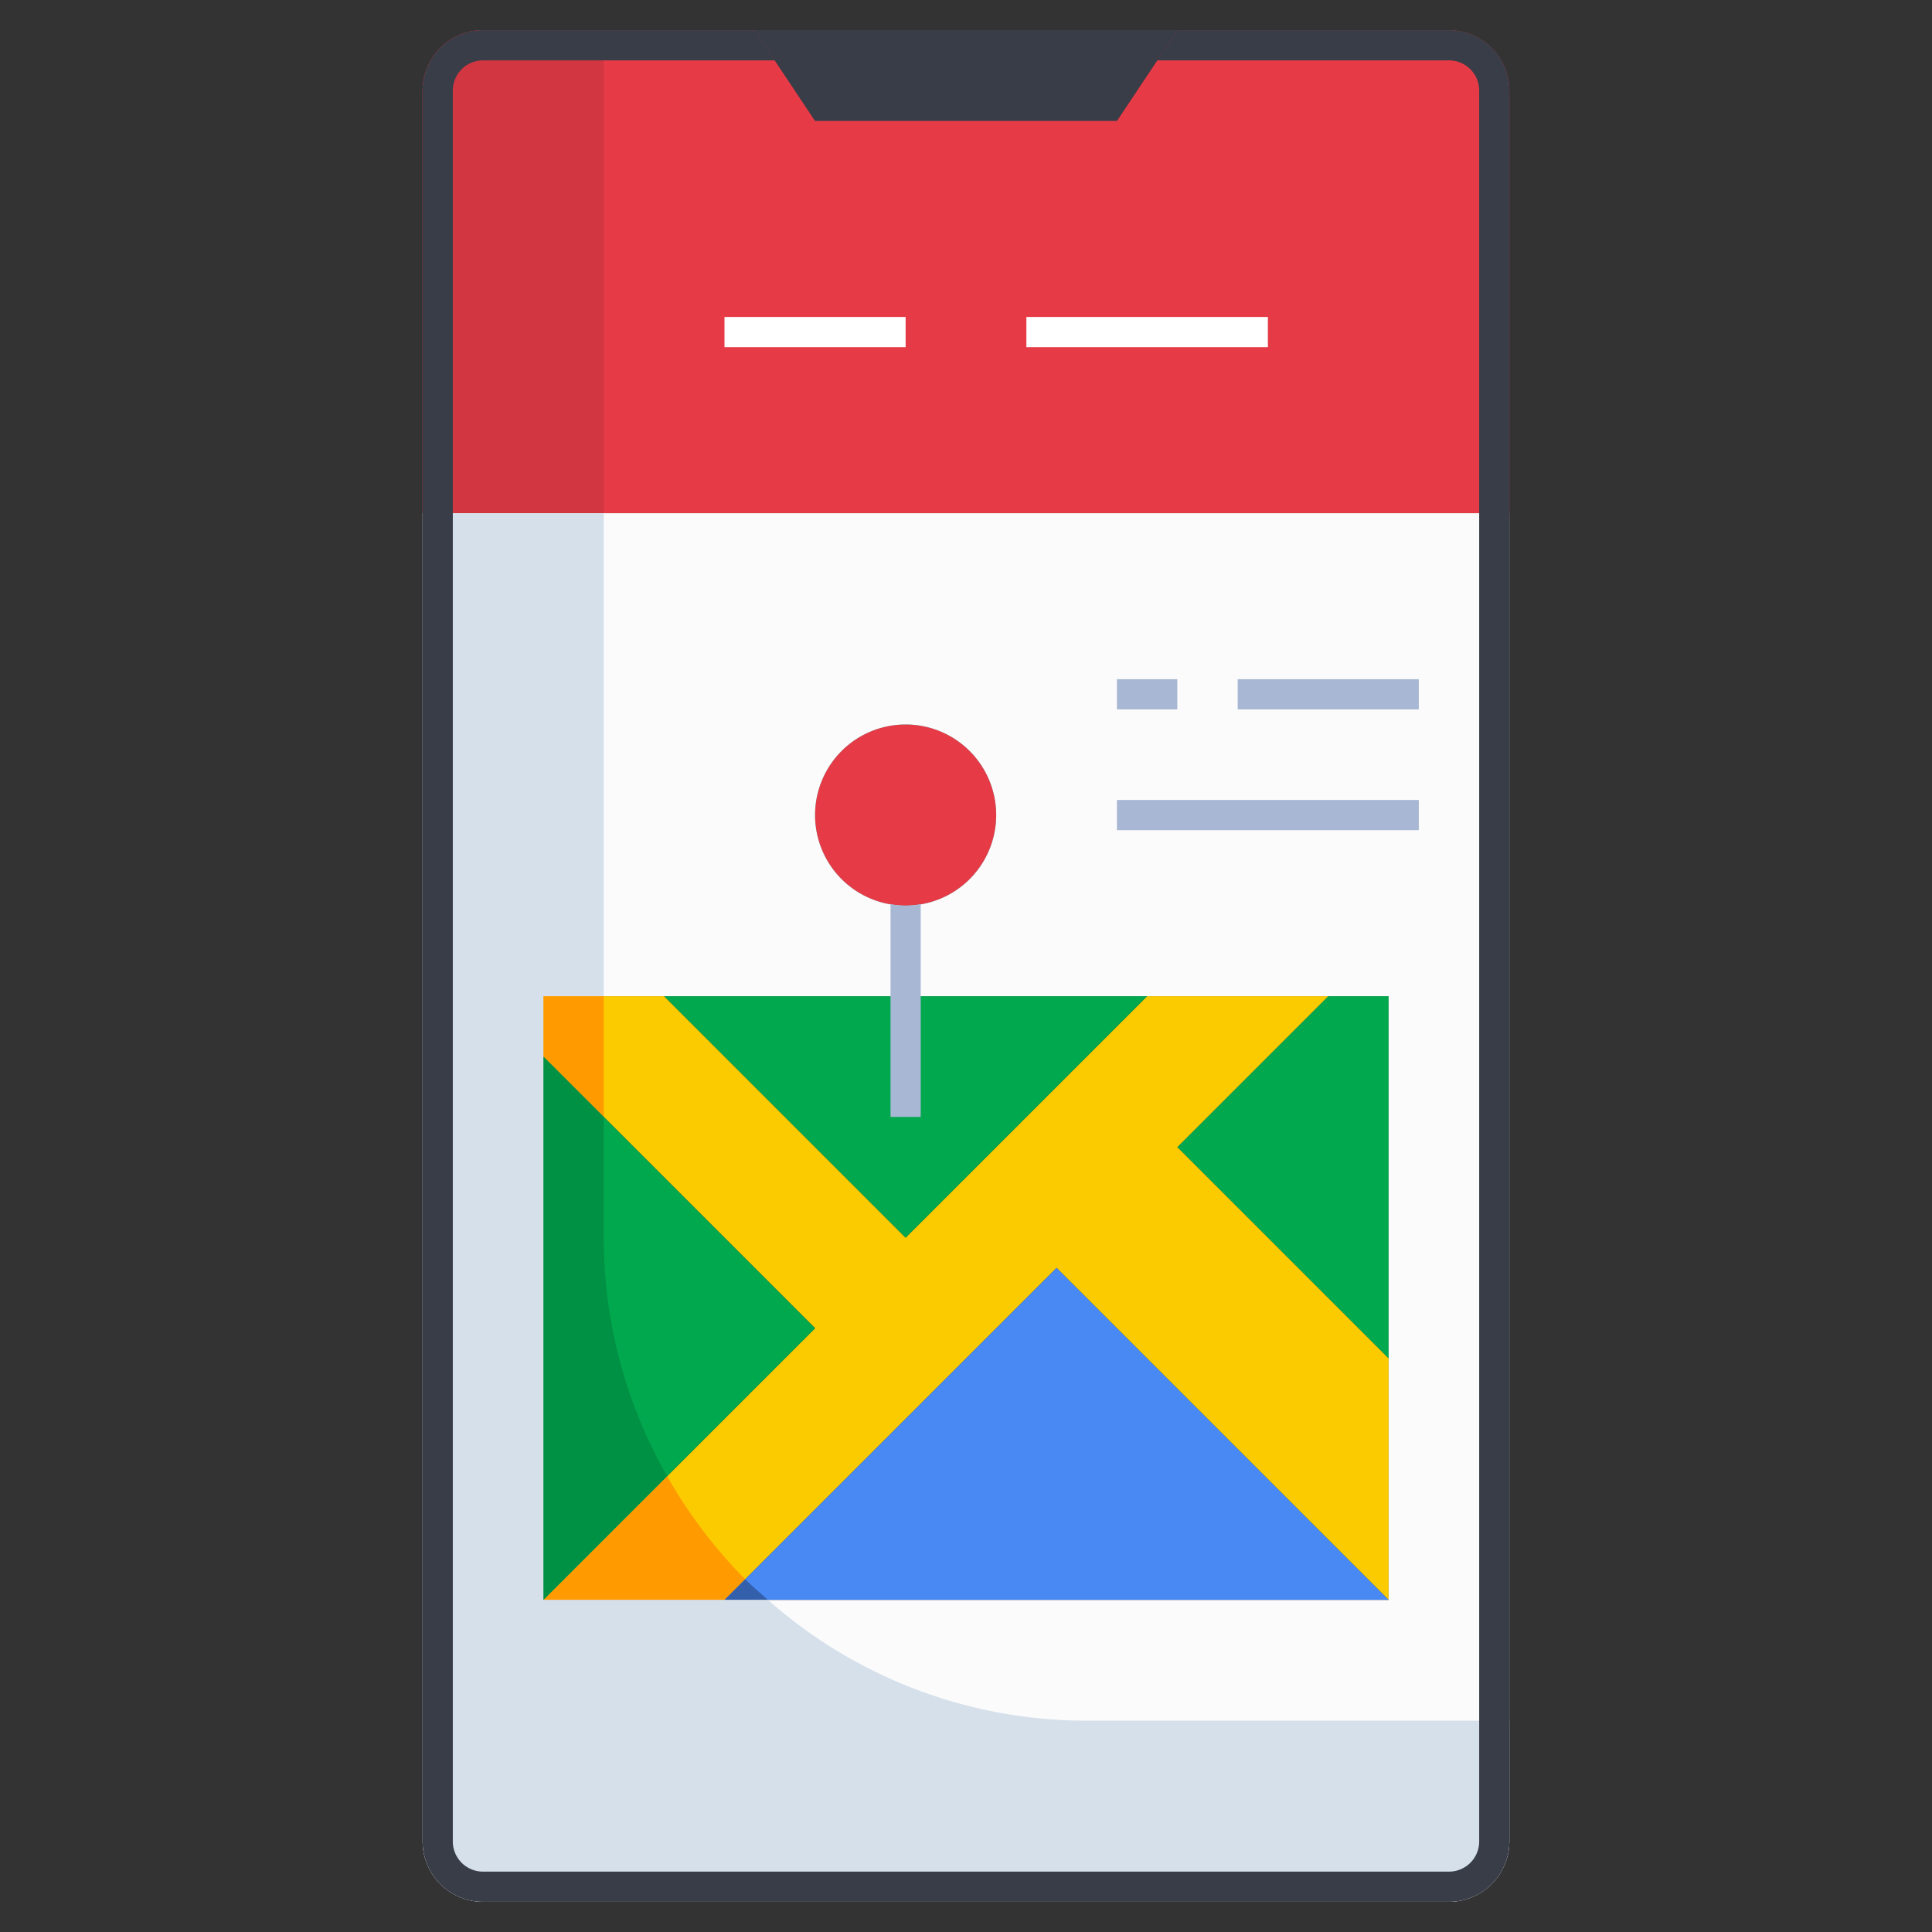 <svg xmlns="http://www.w3.org/2000/svg" viewBox="0 0 64 64"><rect x="0" y="0" width="64" height="64" fill="#333333" stroke="none"/><g id="_04-Mobile" data-name="04-Mobile"><polygon points="46 33 46 45 39 38 44 33 46 33" style="fill:#01a84e"></polygon><polygon points="46 45 46 53 35 42 24 53 18 53 27 44 18 35 18 33 22 33 30 41 38 33 44 33 39 38 46 45" style="fill:#fbcb00"></polygon><polygon points="46 53 24 53 35 42 46 53" style="fill:#4989f4"></polygon><polygon points="38 33 30 41 22 33 38 33" style="fill:#01a84e"></polygon><polygon points="27 44 18 53 18 35 27 44" style="fill:#01a84e"></polygon><circle cx="30" cy="27" r="3" style="fill:#e63b47"></circle><path d="M50,3V17H14V3a2.006,2.006,0,0,1,2-2h9l2,3H37l2-3h9A2.006,2.006,0,0,1,50,3Z" style="fill:#e63b47"></path><path d="M38,33H18V53H46V33H38Zm-8-3a3,3,0,1,0-3-3A3,3,0,0,0,30,30ZM50,17V61a2.006,2.006,0,0,1-2,2H16a2.006,2.006,0,0,1-2-2V17Z" style="fill:#fbfbfb"></path><rect x="34" y="10.5" width="8" height="1" style="fill:#fff"></rect><rect x="24" y="10.5" width="6" height="1" style="fill:#fff"></rect><rect x="41" y="22.5" width="6" height="1" style="fill:#a8b7d4"></rect><rect x="37" y="22.5" width="2" height="1" style="fill:#a8b7d4"></rect><rect x="37" y="26.5" width="10" height="1" style="fill:#a8b7d4"></rect><path d="M29.5,29.95V37h1V29.95a2.525,2.525,0,0,1-1,0Z" style="fill:#a8b7d4"></path><polygon points="39 1 37 4 27 4 25 1 39 1" style="fill:#393d48"></polygon><polygon points="18 35 20 37 20 33 18 33 18 35" style="fill:#ff9b00"></polygon><path d="M22.1,48.9,18,53h6l.686-.686A16.08,16.08,0,0,1,22.1,48.9Z" style="fill:#ff9b00"></path><path d="M24,53h1.441c-.255-.225-.514-.446-.755-.686Z" style="fill:#335fab"></path><path d="M20,41V37l-2-2V53l4.1-4.1A15.908,15.908,0,0,1,20,41Z" style="fill:#019144"></path><path d="M20,1H16a2.006,2.006,0,0,0-2,2V17h6Z" style="fill:#d13641"></path><path d="M25.441,53H18V33h2V17H14V61a2.006,2.006,0,0,0,2,2H48a2.006,2.006,0,0,0,2-2V57H36A15.924,15.924,0,0,1,25.441,53Z" style="fill:#d6e0eb"></path><path d="M27,4,25.667,2H16a1,1,0,0,0-1,1V61a1,1,0,0,0,1,1H48a1,1,0,0,0,1-1V3a1,1,0,0,0-1-1H38.333L37,4Z" style="fill:none"></path><path d="M48,1H39l-.667,1H48a1,1,0,0,1,1,1V61a1,1,0,0,1-1,1H16a1,1,0,0,1-1-1V3a1,1,0,0,1,1-1h9.667L25,1H16a2,2,0,0,0-2,2V61a2,2,0,0,0,2,2H48a2,2,0,0,0,2-2V3A2,2,0,0,0,48,1Z" style="fill:#393d48"></path></g></svg>